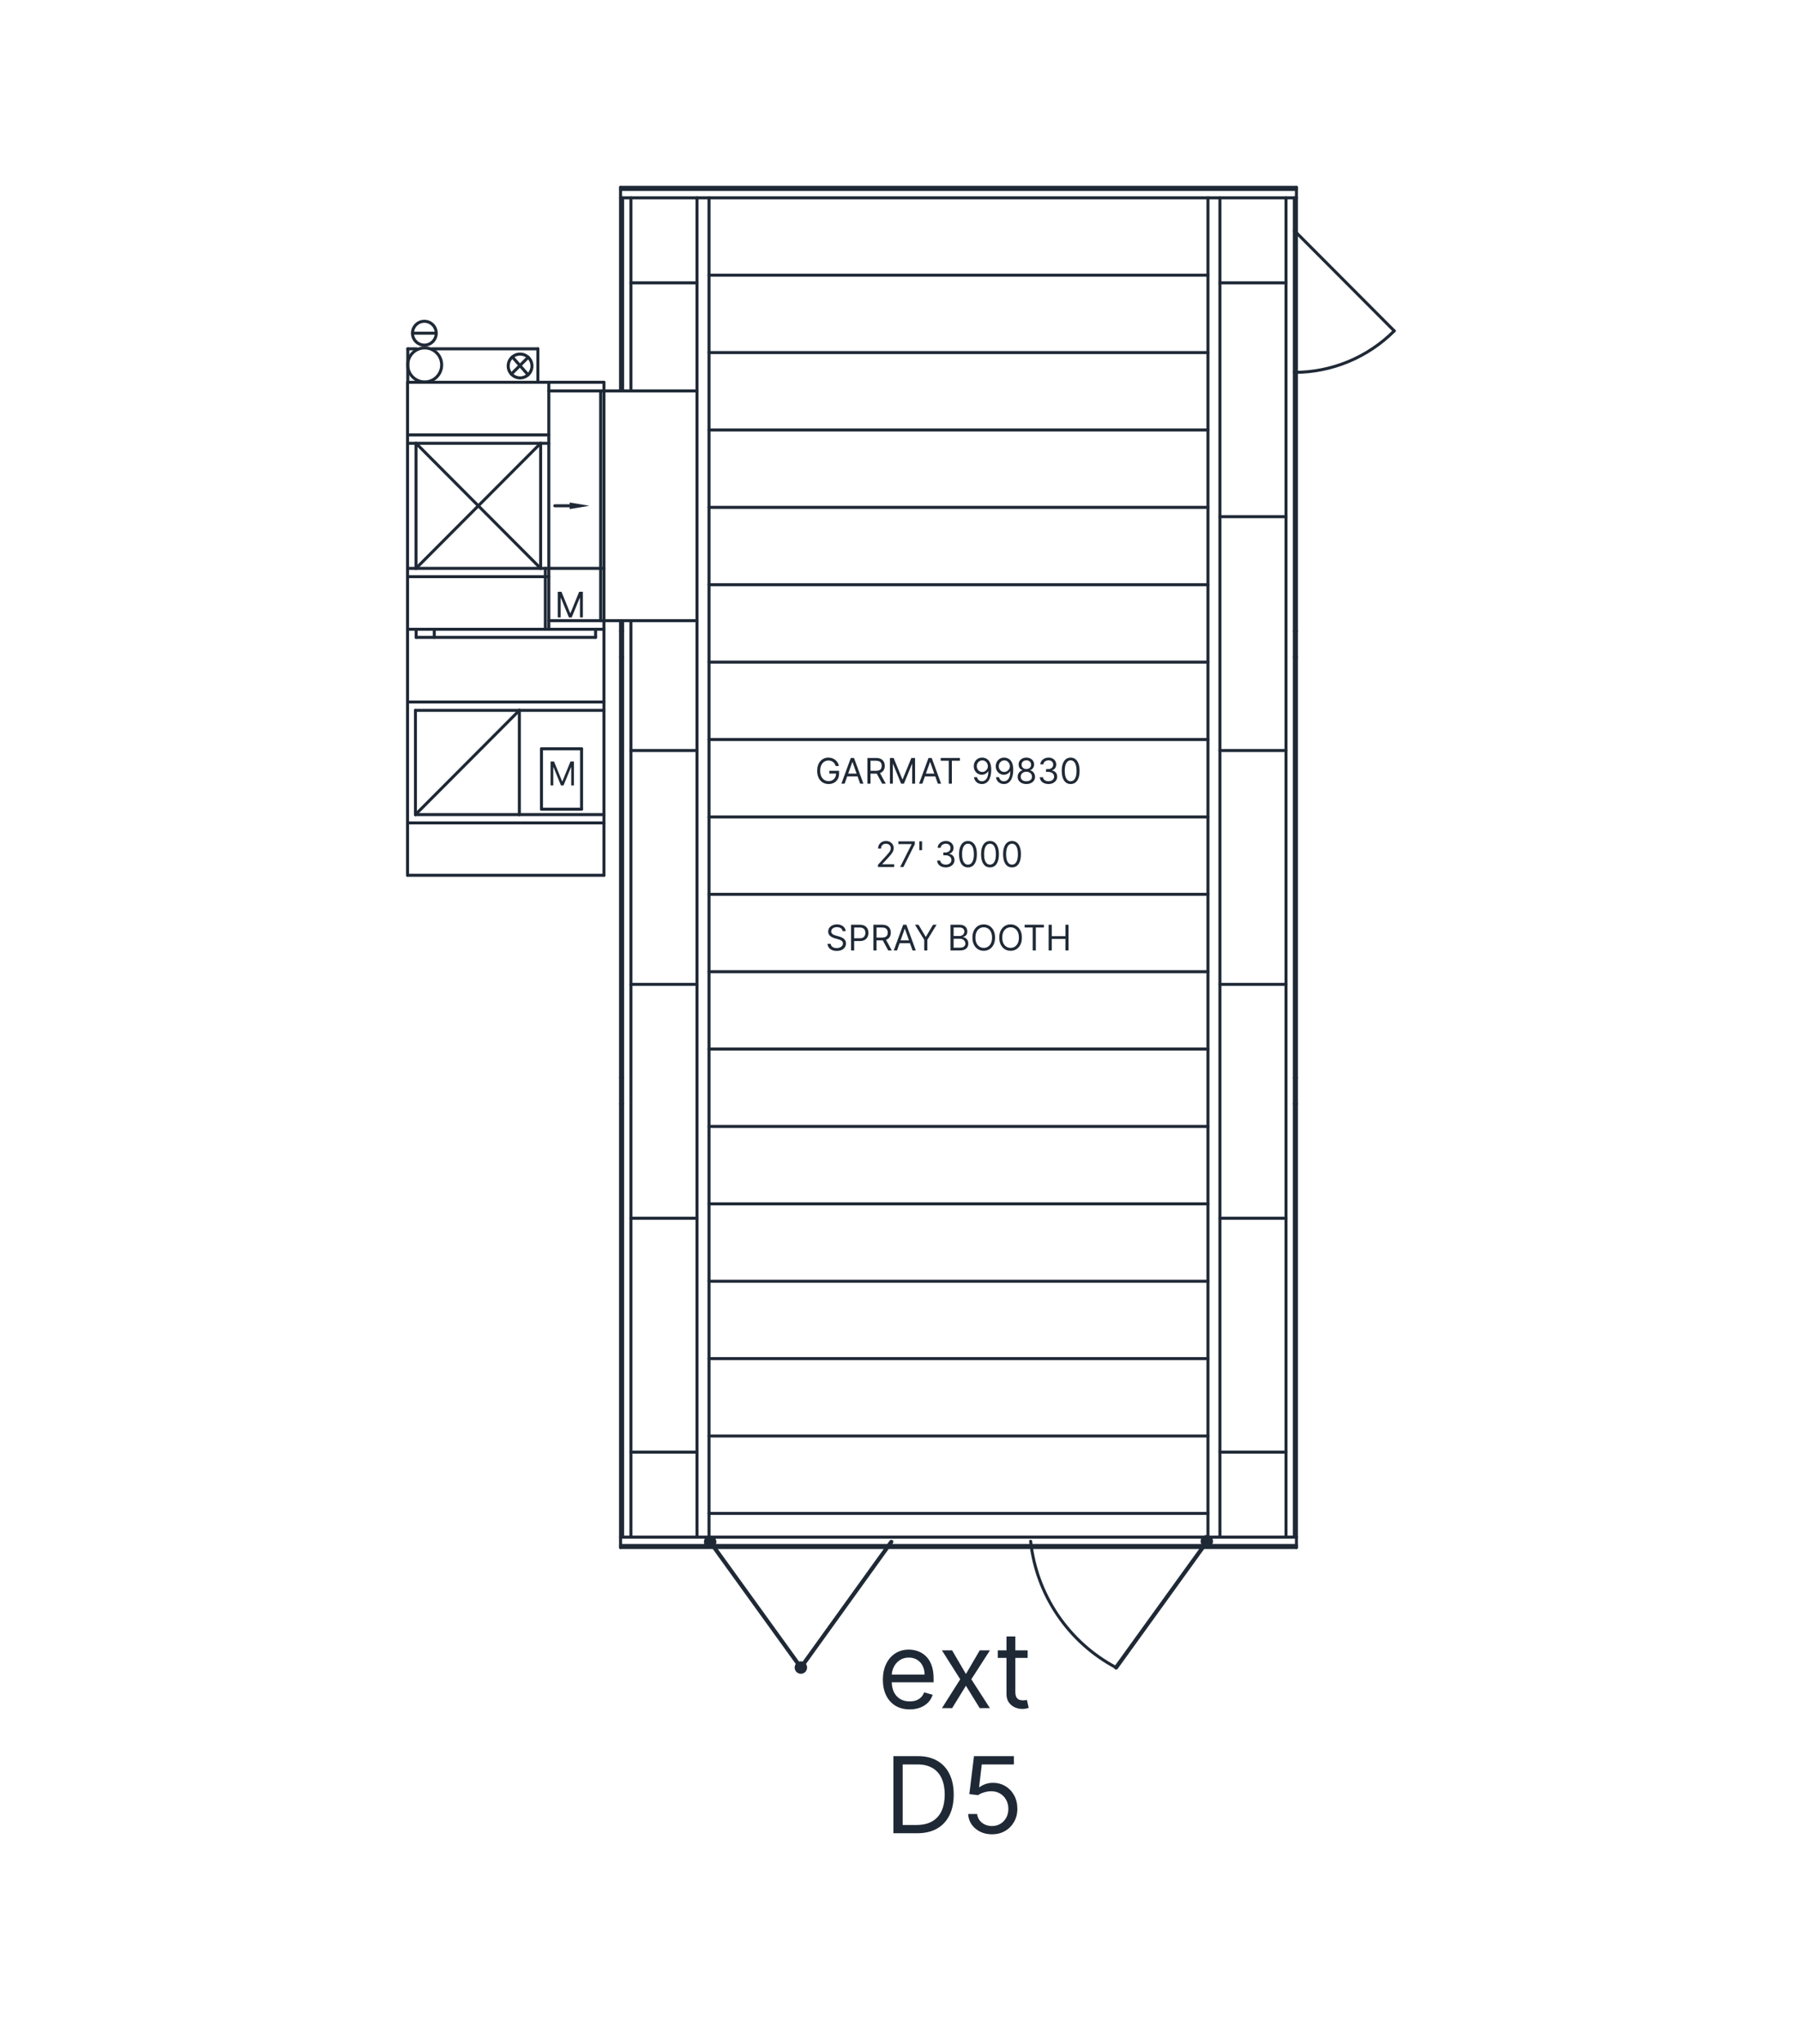 <svg width="199" height="226" viewBox="0 0 199 226" fill="none" xmlns="http://www.w3.org/2000/svg">
<path fill-rule="evenodd" clip-rule="evenodd" d="M133.546 21.703C133.638 21.703 133.712 21.778 133.712 21.87V169.943C133.712 170.035 133.638 170.11 133.546 170.11C133.454 170.11 133.379 170.035 133.379 169.943V21.87C133.379 21.778 133.454 21.703 133.546 21.703Z" fill="#1F2936"/>
<path fill-rule="evenodd" clip-rule="evenodd" d="M134.869 21.703C134.962 21.703 135.036 21.778 135.036 21.87V169.943C135.036 170.035 134.962 170.11 134.869 170.11C134.777 170.11 134.703 170.035 134.703 169.943V21.87C134.703 21.778 134.777 21.703 134.869 21.703Z" fill="#1F2936"/>
<path fill-rule="evenodd" clip-rule="evenodd" d="M77.061 21.703C77.153 21.703 77.227 21.778 77.227 21.87V169.943C77.227 170.035 77.153 170.11 77.061 170.11C76.969 170.11 76.894 170.035 76.894 169.943V21.87C76.894 21.778 76.969 21.703 77.061 21.703Z" fill="#1F2936"/>
<path fill-rule="evenodd" clip-rule="evenodd" d="M78.384 21.703C78.476 21.703 78.551 21.778 78.551 21.87V169.943C78.551 170.035 78.476 170.11 78.384 170.11C78.292 170.11 78.218 170.035 78.218 169.943V21.87C78.218 21.778 78.292 21.703 78.384 21.703Z" fill="#1F2936"/>
<path fill-rule="evenodd" clip-rule="evenodd" d="M142.177 21.703C142.269 21.703 142.343 21.778 142.343 21.87V169.943C142.343 170.035 142.269 170.11 142.177 170.11C142.085 170.11 142.01 170.035 142.01 169.943V21.87C142.01 21.778 142.085 21.703 142.177 21.703Z" fill="#1F2936"/>
<path fill-rule="evenodd" clip-rule="evenodd" d="M78.218 64.65C78.218 64.558 78.292 64.483 78.384 64.483H133.546C133.638 64.483 133.713 64.558 133.713 64.65C133.713 64.742 133.638 64.817 133.546 64.817H78.384C78.292 64.817 78.218 64.742 78.218 64.65Z" fill="#1F2936"/>
<path fill-rule="evenodd" clip-rule="evenodd" d="M78.218 56.095C78.218 56.003 78.292 55.928 78.384 55.928H133.546C133.638 55.928 133.713 56.003 133.713 56.095C133.713 56.187 133.638 56.262 133.546 56.262H78.384C78.292 56.262 78.218 56.187 78.218 56.095Z" fill="#1F2936"/>
<path fill-rule="evenodd" clip-rule="evenodd" d="M78.218 47.54C78.218 47.448 78.292 47.373 78.384 47.373H133.546C133.638 47.373 133.713 47.448 133.713 47.54C133.713 47.632 133.638 47.707 133.546 47.707H78.384C78.292 47.707 78.218 47.632 78.218 47.54Z" fill="#1F2936"/>
<path fill-rule="evenodd" clip-rule="evenodd" d="M78.218 38.98C78.218 38.888 78.292 38.813 78.384 38.813H133.546C133.638 38.813 133.713 38.888 133.713 38.98C133.713 39.073 133.638 39.148 133.546 39.148H78.384C78.292 39.148 78.218 39.073 78.218 38.98Z" fill="#1F2936"/>
<path fill-rule="evenodd" clip-rule="evenodd" d="M78.218 107.43C78.218 107.338 78.292 107.263 78.384 107.263H133.546C133.638 107.263 133.713 107.338 133.713 107.43C133.713 107.522 133.638 107.597 133.546 107.597H78.384C78.292 107.597 78.218 107.522 78.218 107.43Z" fill="#1F2936"/>
<path fill-rule="evenodd" clip-rule="evenodd" d="M78.218 98.875C78.218 98.783 78.292 98.708 78.384 98.708H133.546C133.638 98.708 133.713 98.783 133.713 98.875C133.713 98.967 133.638 99.042 133.546 99.042H78.384C78.292 99.042 78.218 98.967 78.218 98.875Z" fill="#1F2936"/>
<path fill-rule="evenodd" clip-rule="evenodd" d="M78.218 90.32C78.218 90.228 78.292 90.153 78.384 90.153H133.546C133.638 90.153 133.713 90.228 133.713 90.32C133.713 90.412 133.638 90.487 133.546 90.487H78.384C78.292 90.487 78.218 90.412 78.218 90.32Z" fill="#1F2936"/>
<path fill-rule="evenodd" clip-rule="evenodd" d="M78.218 81.76C78.218 81.668 78.292 81.593 78.384 81.593H133.546C133.638 81.593 133.713 81.668 133.713 81.76C133.713 81.853 133.638 81.927 133.546 81.927H78.384C78.292 81.927 78.218 81.853 78.218 81.76Z" fill="#1F2936"/>
<path fill-rule="evenodd" clip-rule="evenodd" d="M78.218 73.205C78.218 73.113 78.292 73.038 78.384 73.038H133.546C133.638 73.038 133.713 73.113 133.713 73.205C133.713 73.297 133.638 73.372 133.546 73.372H78.384C78.292 73.372 78.218 73.297 78.218 73.205Z" fill="#1F2936"/>
<path fill-rule="evenodd" clip-rule="evenodd" d="M78.218 124.54C78.218 124.448 78.292 124.373 78.384 124.373H133.546C133.638 124.373 133.713 124.448 133.713 124.54C133.713 124.632 133.638 124.707 133.546 124.707H78.384C78.292 124.707 78.218 124.632 78.218 124.54Z" fill="#1F2936"/>
<path fill-rule="evenodd" clip-rule="evenodd" d="M78.218 115.985C78.218 115.893 78.292 115.818 78.384 115.818H133.546C133.638 115.818 133.713 115.893 133.713 115.985C133.713 116.077 133.638 116.152 133.546 116.152H78.384C78.292 116.152 78.218 116.077 78.218 115.985Z" fill="#1F2936"/>
<path fill-rule="evenodd" clip-rule="evenodd" d="M78.218 133.1C78.218 133.008 78.292 132.933 78.384 132.933H133.546C133.638 132.933 133.713 133.008 133.713 133.1C133.713 133.192 133.638 133.267 133.546 133.267H78.384C78.292 133.267 78.218 133.192 78.218 133.1Z" fill="#1F2936"/>
<path fill-rule="evenodd" clip-rule="evenodd" d="M78.218 141.655C78.218 141.563 78.292 141.488 78.384 141.488H133.546C133.638 141.488 133.713 141.563 133.713 141.655C133.713 141.747 133.638 141.822 133.546 141.822H78.384C78.292 141.822 78.218 141.747 78.218 141.655Z" fill="#1F2936"/>
<path fill-rule="evenodd" clip-rule="evenodd" d="M78.218 150.21C78.218 150.118 78.292 150.043 78.384 150.043H133.546C133.638 150.043 133.713 150.118 133.713 150.21C133.713 150.302 133.638 150.377 133.546 150.377H78.384C78.292 150.377 78.218 150.302 78.218 150.21Z" fill="#1F2936"/>
<path fill-rule="evenodd" clip-rule="evenodd" d="M78.218 158.765C78.218 158.673 78.292 158.598 78.384 158.598H133.546C133.638 158.598 133.713 158.673 133.713 158.765C133.713 158.857 133.638 158.932 133.546 158.932H78.384C78.292 158.932 78.218 158.857 78.218 158.765Z" fill="#1F2936"/>
<path fill-rule="evenodd" clip-rule="evenodd" d="M78.218 167.32C78.218 167.228 78.292 167.153 78.384 167.153H133.546C133.638 167.153 133.713 167.228 133.713 167.32C133.713 167.412 133.638 167.487 133.546 167.487H78.384C78.292 167.487 78.218 167.412 78.218 167.32Z" fill="#1F2936"/>
<path fill-rule="evenodd" clip-rule="evenodd" d="M69.753 68.457C69.845 68.457 69.92 68.532 69.92 68.624V169.943C69.92 170.035 69.845 170.11 69.753 170.11C69.661 170.11 69.586 170.035 69.586 169.943V68.624C69.586 68.532 69.661 68.457 69.753 68.457Z" fill="#1F2936"/>
<path fill-rule="evenodd" clip-rule="evenodd" d="M69.586 134.691C69.586 134.599 69.661 134.524 69.753 134.524H77.061C77.153 134.524 77.227 134.599 77.227 134.691C77.227 134.784 77.153 134.858 77.061 134.858H69.753C69.661 134.858 69.586 134.784 69.586 134.691Z" fill="#1F2936"/>
<path fill-rule="evenodd" clip-rule="evenodd" d="M69.586 160.545C69.586 160.452 69.661 160.378 69.753 160.378H77.061C77.153 160.378 77.227 160.452 77.227 160.545C77.227 160.637 77.153 160.712 77.061 160.712H69.753C69.661 160.712 69.586 160.637 69.586 160.545Z" fill="#1F2936"/>
<path fill-rule="evenodd" clip-rule="evenodd" d="M69.586 82.98C69.586 82.887 69.661 82.812 69.753 82.812H77.061C77.153 82.812 77.227 82.887 77.227 82.98C77.227 83.072 77.153 83.147 77.061 83.147H69.753C69.661 83.147 69.586 83.072 69.586 82.98Z" fill="#1F2936"/>
<path fill-rule="evenodd" clip-rule="evenodd" d="M134.703 160.545C134.703 160.452 134.777 160.378 134.869 160.378H142.177C142.269 160.378 142.344 160.452 142.344 160.545C142.344 160.637 142.269 160.712 142.177 160.712H134.869C134.777 160.712 134.703 160.637 134.703 160.545Z" fill="#1F2936"/>
<path fill-rule="evenodd" clip-rule="evenodd" d="M134.703 134.691C134.703 134.599 134.777 134.524 134.869 134.524H142.177C142.269 134.524 142.344 134.599 142.344 134.691C142.344 134.784 142.269 134.858 142.177 134.858H134.869C134.777 134.858 134.703 134.784 134.703 134.691Z" fill="#1F2936"/>
<path fill-rule="evenodd" clip-rule="evenodd" d="M134.703 108.833C134.703 108.741 134.777 108.666 134.869 108.666H142.177C142.269 108.666 142.344 108.741 142.344 108.833C142.344 108.925 142.269 109 142.177 109H134.869C134.777 109 134.703 108.925 134.703 108.833Z" fill="#1F2936"/>
<path fill-rule="evenodd" clip-rule="evenodd" d="M134.703 82.98C134.703 82.887 134.777 82.812 134.869 82.812H142.177C142.269 82.812 142.344 82.887 142.344 82.98C142.344 83.072 142.269 83.147 142.177 83.147H134.869C134.777 83.147 134.703 83.072 134.703 82.98Z" fill="#1F2936"/>
<path fill-rule="evenodd" clip-rule="evenodd" d="M134.703 57.126C134.703 57.034 134.777 56.959 134.869 56.959H142.177C142.269 56.959 142.344 57.034 142.344 57.126C142.344 57.219 142.269 57.293 142.177 57.293H134.869C134.777 57.293 134.703 57.219 134.703 57.126Z" fill="#1F2936"/>
<path fill-rule="evenodd" clip-rule="evenodd" d="M78.218 30.425C78.218 30.333 78.292 30.258 78.384 30.258H133.546C133.638 30.258 133.713 30.333 133.713 30.425C133.713 30.518 133.638 30.592 133.546 30.592H78.384C78.292 30.592 78.218 30.518 78.218 30.425Z" fill="#1F2936"/>
<path fill-rule="evenodd" clip-rule="evenodd" d="M68.437 21.87C68.437 21.778 68.511 21.703 68.603 21.703H143.327C143.419 21.703 143.494 21.778 143.494 21.87C143.494 21.962 143.419 22.037 143.327 22.037H68.603C68.511 22.037 68.437 21.962 68.437 21.87Z" fill="#1F2936"/>
<path fill-rule="evenodd" clip-rule="evenodd" d="M69.586 31.268C69.586 31.176 69.661 31.101 69.753 31.101H77.061C77.153 31.101 77.227 31.176 77.227 31.268C77.227 31.36 77.153 31.435 77.061 31.435H69.753C69.661 31.435 69.586 31.36 69.586 31.268Z" fill="#1F2936"/>
<path fill-rule="evenodd" clip-rule="evenodd" d="M134.703 31.268C134.703 31.176 134.777 31.101 134.869 31.101H142.177C142.269 31.101 142.344 31.176 142.344 31.268C142.344 31.36 142.269 31.435 142.177 31.435H134.869C134.777 31.435 134.703 31.36 134.703 31.268Z" fill="#1F2936"/>
<path fill-rule="evenodd" clip-rule="evenodd" d="M69.753 21.703C69.845 21.703 69.92 21.778 69.92 21.87V43.218C69.92 43.31 69.845 43.385 69.753 43.385C69.661 43.385 69.586 43.31 69.586 43.218V21.87C69.586 21.778 69.661 21.703 69.753 21.703Z" fill="#1F2936"/>
<path fill-rule="evenodd" clip-rule="evenodd" d="M142.979 25.382C143.044 25.317 143.15 25.317 143.215 25.382L154.258 36.465C154.323 36.531 154.323 36.637 154.258 36.702C154.193 36.767 154.088 36.767 154.023 36.702L142.979 25.618C142.914 25.553 142.914 25.447 142.979 25.382Z" fill="#1F2936"/>
<path fill-rule="evenodd" clip-rule="evenodd" d="M143.097 21.703C143.189 21.703 143.263 21.778 143.263 21.87V169.943C143.263 170.035 143.189 170.11 143.097 170.11C143.005 170.11 142.93 170.035 142.93 169.943V21.87C142.93 21.778 143.005 21.703 143.097 21.703Z" fill="#1F2936"/>
<path fill-rule="evenodd" clip-rule="evenodd" d="M68.437 170.865C68.437 170.773 68.511 170.698 68.603 170.698H143.327C143.419 170.698 143.494 170.773 143.494 170.865C143.494 170.958 143.419 171.033 143.327 171.033H68.603C68.511 171.033 68.437 170.958 68.437 170.865Z" fill="#1F2936"/>
<path fill-rule="evenodd" clip-rule="evenodd" d="M68.833 68.457C68.925 68.457 69 68.532 69 68.624V169.943C69 170.035 68.925 170.11 68.833 170.11C68.741 170.11 68.666 170.035 68.666 169.943V68.624C68.666 68.532 68.741 68.457 68.833 68.457Z" fill="#1F2936"/>
<path fill-rule="evenodd" clip-rule="evenodd" d="M69.586 108.833C69.586 108.741 69.661 108.666 69.753 108.666H77.061C77.153 108.666 77.227 108.741 77.227 108.833C77.227 108.925 77.153 109 77.061 109H69.753C69.661 109 69.586 108.925 69.586 108.833Z" fill="#1F2936"/>
<path fill-rule="evenodd" clip-rule="evenodd" d="M154.263 36.461C154.328 36.526 154.328 36.632 154.263 36.697C151.298 39.666 147.285 41.337 143.097 41.337C143.005 41.337 142.93 41.262 142.93 41.17C142.93 41.077 143.005 41.002 143.097 41.002C147.197 41.002 151.125 39.367 154.027 36.461C154.092 36.395 154.198 36.396 154.263 36.461Z" fill="#1F2936"/>
<path fill-rule="evenodd" clip-rule="evenodd" d="M68.437 20.947C68.437 20.855 68.511 20.78 68.603 20.78H143.327C143.419 20.78 143.494 20.855 143.494 20.947C143.494 21.04 143.419 21.114 143.327 21.114H68.603C68.511 21.114 68.437 21.04 68.437 20.947Z" fill="#1F2936"/>
<path fill-rule="evenodd" clip-rule="evenodd" d="M98.674 170.282C98.775 170.355 98.798 170.496 98.725 170.598L88.723 184.497C88.681 184.555 88.613 184.59 88.541 184.59C88.469 184.59 88.401 184.556 88.358 184.497L78.329 170.598C78.255 170.497 78.278 170.355 78.379 170.282C78.48 170.209 78.621 170.232 78.693 170.333L88.54 183.979L98.36 170.333C98.433 170.232 98.573 170.209 98.674 170.282Z" fill="#1F2936"/>
<path fill-rule="evenodd" clip-rule="evenodd" d="M133.551 170.282C133.652 170.355 133.675 170.497 133.602 170.598L123.572 184.497C123.499 184.598 123.358 184.621 123.257 184.547C123.156 184.474 123.134 184.333 123.207 184.232L133.237 170.333C133.31 170.232 133.45 170.209 133.551 170.282Z" fill="#1F2936"/>
<path fill-rule="evenodd" clip-rule="evenodd" d="M113.924 170.233C114.015 170.223 114.097 170.289 114.107 170.381C114.744 176.263 118.25 181.45 123.467 184.216C123.549 184.259 123.58 184.361 123.537 184.442C123.494 184.524 123.393 184.555 123.311 184.512C117.997 181.694 114.425 176.41 113.776 170.417C113.766 170.325 113.832 170.243 113.924 170.233Z" fill="#1F2936"/>
<path fill-rule="evenodd" clip-rule="evenodd" d="M60.51 68.624C60.51 68.532 60.584 68.457 60.676 68.457H77.061C77.153 68.457 77.227 68.532 77.227 68.624C77.227 68.716 77.153 68.791 77.061 68.791H60.676C60.584 68.791 60.51 68.716 60.51 68.624Z" fill="#1F2936"/>
<path fill-rule="evenodd" clip-rule="evenodd" d="M60.51 43.218C60.51 43.126 60.584 43.051 60.676 43.051H77.061C77.153 43.051 77.227 43.126 77.227 43.218C77.227 43.31 77.153 43.385 77.061 43.385H60.676C60.584 43.385 60.51 43.31 60.51 43.218Z" fill="#1F2936"/>
<path fill-rule="evenodd" clip-rule="evenodd" d="M143.327 20.549C143.419 20.549 143.493 20.624 143.493 20.717V171.096C143.493 171.188 143.419 171.263 143.327 171.263C143.235 171.263 143.16 171.188 143.16 171.096V20.717C143.16 20.624 143.235 20.549 143.327 20.549Z" fill="#1F2936"/>
<path fill-rule="evenodd" clip-rule="evenodd" d="M68.437 171.096C68.437 171.004 68.511 170.929 68.603 170.929H143.327C143.419 170.929 143.494 171.004 143.494 171.096C143.494 171.188 143.419 171.263 143.327 171.263H68.603C68.511 171.263 68.437 171.188 68.437 171.096Z" fill="#1F2936"/>
<path fill-rule="evenodd" clip-rule="evenodd" d="M68.437 169.943C68.437 169.85 68.511 169.775 68.603 169.775H143.327C143.419 169.775 143.494 169.85 143.494 169.943C143.494 170.035 143.419 170.11 143.327 170.11H68.603C68.511 170.11 68.437 170.035 68.437 169.943Z" fill="#1F2936"/>
<path fill-rule="evenodd" clip-rule="evenodd" d="M78.513 170.465C78.513 170.465 78.513 170.465 78.513 170.464L78.513 170.464L78.513 170.464L78.513 170.463L78.512 170.463C78.512 170.463 78.511 170.463 78.511 170.463C78.511 170.463 78.51 170.463 78.51 170.463L78.51 170.463L78.509 170.464L78.509 170.464L78.509 170.464C78.509 170.465 78.509 170.465 78.509 170.465C78.509 170.465 78.509 170.466 78.509 170.466L78.509 170.467L78.509 170.467L78.51 170.467L78.51 170.467C78.51 170.467 78.511 170.468 78.511 170.468C78.511 170.468 78.512 170.467 78.512 170.467L78.513 170.467L78.513 170.467L78.513 170.467L78.513 170.466C78.513 170.466 78.513 170.465 78.513 170.465ZM77.823 170.465C77.823 170.084 78.131 169.775 78.511 169.775C78.891 169.775 79.199 170.084 79.199 170.465C79.199 170.846 78.891 171.155 78.511 171.155C78.131 171.155 77.823 170.846 77.823 170.465Z" fill="#1F2936"/>
<path fill-rule="evenodd" clip-rule="evenodd" d="M88.543 184.364C88.543 184.364 88.543 184.364 88.543 184.363L88.543 184.363L88.543 184.363L88.542 184.362L88.542 184.362C88.541 184.362 88.541 184.362 88.541 184.362C88.541 184.362 88.54 184.362 88.54 184.362L88.539 184.362L88.539 184.363L88.539 184.363L88.539 184.363C88.539 184.364 88.538 184.364 88.538 184.364C88.538 184.364 88.539 184.365 88.539 184.365L88.539 184.366L88.539 184.366L88.539 184.366L88.54 184.366C88.54 184.366 88.541 184.367 88.541 184.367C88.541 184.367 88.541 184.366 88.542 184.366L88.542 184.366L88.543 184.366L88.543 184.366L88.543 184.365C88.543 184.365 88.543 184.364 88.543 184.364ZM87.853 184.364C87.853 183.983 88.161 183.674 88.541 183.674C88.921 183.674 89.228 183.983 89.228 184.364C89.228 184.745 88.921 185.054 88.541 185.054C88.161 185.054 87.853 184.745 87.853 184.364Z" fill="#1F2936"/>
<path fill-rule="evenodd" clip-rule="evenodd" d="M133.421 170.399C133.421 170.399 133.421 170.399 133.421 170.398L133.421 170.398L133.421 170.398L133.421 170.398L133.42 170.397C133.42 170.397 133.419 170.397 133.419 170.397C133.419 170.397 133.418 170.397 133.418 170.397L133.417 170.398L133.417 170.398L133.417 170.398L133.417 170.398C133.417 170.399 133.417 170.399 133.417 170.399C133.417 170.4 133.417 170.4 133.417 170.4L133.417 170.401L133.417 170.401L133.417 170.401L133.418 170.401C133.418 170.402 133.419 170.402 133.419 170.402C133.419 170.402 133.42 170.402 133.42 170.401L133.421 170.401L133.421 170.401L133.421 170.401L133.421 170.4C133.421 170.4 133.421 170.4 133.421 170.399ZM132.731 170.399C132.731 170.018 133.039 169.71 133.419 169.71C133.799 169.71 134.107 170.018 134.107 170.399C134.107 170.78 133.799 171.089 133.419 171.089C133.039 171.089 132.731 170.78 132.731 170.399Z" fill="#1F2936"/>
<path fill-rule="evenodd" clip-rule="evenodd" d="M142.93 122.035C142.93 121.943 143.005 121.868 143.097 121.868H143.327C143.419 121.868 143.493 121.943 143.493 122.035C143.493 122.128 143.419 122.202 143.327 122.202H143.097C143.005 122.202 142.93 122.128 142.93 122.035Z" fill="#1F2936"/>
<path fill-rule="evenodd" clip-rule="evenodd" d="M142.93 72.659C142.93 72.567 143.005 72.492 143.097 72.492H143.327C143.419 72.492 143.493 72.567 143.493 72.659C143.493 72.751 143.419 72.826 143.327 72.826H143.097C143.005 72.826 142.93 72.751 142.93 72.659Z" fill="#1F2936"/>
<path fill-rule="evenodd" clip-rule="evenodd" d="M142.93 69.777C142.93 69.685 143.005 69.61 143.097 69.61H143.327C143.419 69.61 143.493 69.685 143.493 69.777C143.493 69.87 143.419 69.945 143.327 69.945H143.097C143.005 69.945 142.93 69.87 142.93 69.777Z" fill="#1F2936"/>
<path fill-rule="evenodd" clip-rule="evenodd" d="M142.93 119.154C142.93 119.061 143.005 118.987 143.097 118.987H143.327C143.419 118.987 143.493 119.061 143.493 119.154C143.493 119.246 143.419 119.321 143.327 119.321H143.097C143.005 119.321 142.93 119.246 142.93 119.154Z" fill="#1F2936"/>
<path fill-rule="evenodd" clip-rule="evenodd" d="M68.833 21.703C68.925 21.703 69 21.778 69 21.87V43.218C69 43.31 68.925 43.385 68.833 43.385C68.741 43.385 68.666 43.31 68.666 43.218V21.87C68.666 21.778 68.741 21.703 68.833 21.703Z" fill="#1F2936"/>
<path fill-rule="evenodd" clip-rule="evenodd" d="M68.603 68.457C68.695 68.457 68.77 68.532 68.77 68.624V171.096C68.77 171.188 68.695 171.263 68.603 171.263C68.511 171.263 68.437 171.188 68.437 171.096V68.624C68.437 68.532 68.511 68.457 68.603 68.457Z" fill="#1F2936"/>
<path fill-rule="evenodd" clip-rule="evenodd" d="M68.437 20.717C68.437 20.624 68.511 20.549 68.603 20.549H143.327C143.419 20.549 143.494 20.624 143.494 20.717C143.494 20.809 143.419 20.884 143.327 20.884H68.603C68.511 20.884 68.437 20.809 68.437 20.717Z" fill="#1F2936"/>
<path fill-rule="evenodd" clip-rule="evenodd" d="M66.407 43.051C66.499 43.051 66.573 43.126 66.573 43.218V68.624C66.573 68.716 66.499 68.791 66.407 68.791C66.315 68.791 66.24 68.716 66.24 68.624V43.218C66.24 43.126 66.315 43.051 66.407 43.051Z" fill="#1F2936"/>
<path fill-rule="evenodd" clip-rule="evenodd" d="M68.437 122.035C68.437 121.943 68.511 121.868 68.603 121.868H68.833C68.925 121.868 69 121.943 69 122.035C69 122.128 68.925 122.202 68.833 122.202H68.603C68.511 122.202 68.437 122.128 68.437 122.035Z" fill="#1F2936"/>
<path fill-rule="evenodd" clip-rule="evenodd" d="M68.437 119.154C68.437 119.061 68.511 118.987 68.603 118.987H68.833C68.925 118.987 69 119.061 69 119.154C69 119.246 68.925 119.321 68.833 119.321H68.603C68.511 119.321 68.437 119.246 68.437 119.154Z" fill="#1F2936"/>
<path fill-rule="evenodd" clip-rule="evenodd" d="M68.437 72.659C68.437 72.567 68.511 72.492 68.603 72.492H68.833C68.925 72.492 69 72.567 69 72.659C69 72.751 68.925 72.826 68.833 72.826H68.603C68.511 72.826 68.437 72.751 68.437 72.659Z" fill="#1F2936"/>
<path fill-rule="evenodd" clip-rule="evenodd" d="M68.437 69.777C68.437 69.685 68.511 69.61 68.603 69.61H68.833C68.925 69.61 69 69.685 69 69.777C69 69.87 68.925 69.945 68.833 69.945H68.603C68.511 69.945 68.437 69.87 68.437 69.777Z" fill="#1F2936"/>
<path fill-rule="evenodd" clip-rule="evenodd" d="M68.603 20.549C68.695 20.549 68.77 20.624 68.77 20.717V43.218C68.77 43.31 68.695 43.385 68.603 43.385C68.511 43.385 68.437 43.31 68.437 43.218V20.717C68.437 20.624 68.511 20.549 68.603 20.549Z" fill="#1F2936"/>
<path d="M61.662 65.424H62.072L63.035 67.783H63.068L64.031 65.424H64.44V68.266H64.119V66.107H64.091L63.206 68.266H62.896L62.011 66.107H61.983V68.266H61.662V65.424Z" fill="#1F2936"/>
<path fill-rule="evenodd" clip-rule="evenodd" d="M47.579 38.566C47.579 38.474 47.654 38.399 47.746 38.399H59.465C59.557 38.399 59.632 38.474 59.632 38.566C59.632 38.658 59.557 38.733 59.465 38.733H47.746C47.654 38.733 47.579 38.658 47.579 38.566Z" fill="#1F2936"/>
<path fill-rule="evenodd" clip-rule="evenodd" d="M45.873 48.891C45.938 48.825 46.043 48.825 46.108 48.891L59.888 62.719C59.953 62.784 59.953 62.89 59.888 62.956C59.823 63.021 59.718 63.021 59.653 62.956L45.873 49.127C45.808 49.062 45.808 48.956 45.873 48.891Z" fill="#1F2936"/>
<path fill-rule="evenodd" clip-rule="evenodd" d="M59.888 48.891C59.953 48.956 59.953 49.062 59.888 49.127L46.108 62.956C46.043 63.021 45.938 63.021 45.873 62.956C45.808 62.89 45.808 62.784 45.873 62.719L59.653 48.891C59.718 48.825 59.823 48.825 59.888 48.891Z" fill="#1F2936"/>
<path fill-rule="evenodd" clip-rule="evenodd" d="M46.953 38.63C46.008 38.63 45.242 39.398 45.242 40.346C45.242 41.294 46.008 42.062 46.953 42.062C47.898 42.062 48.663 41.294 48.663 40.346C48.663 39.398 47.898 38.63 46.953 38.63ZM44.909 40.346C44.909 39.213 45.824 38.295 46.953 38.295C48.081 38.295 48.997 39.213 48.997 40.346C48.997 41.478 48.081 42.396 46.953 42.396C45.824 42.396 44.909 41.478 44.909 40.346Z" fill="#1F2936"/>
<path fill-rule="evenodd" clip-rule="evenodd" d="M45.434 36.838C45.434 36.746 45.509 36.671 45.601 36.671H48.224C48.317 36.671 48.391 36.746 48.391 36.838C48.391 36.93 48.317 37.005 48.224 37.005H45.601C45.509 37.005 45.434 36.93 45.434 36.838Z" fill="#1F2936"/>
<path fill-rule="evenodd" clip-rule="evenodd" d="M46.915 35.687C46.281 35.687 45.768 36.202 45.768 36.838C45.768 37.474 46.281 37.989 46.915 37.989C47.549 37.989 48.063 37.474 48.063 36.838C48.063 36.202 47.549 35.687 46.915 35.687ZM45.434 36.838C45.434 36.018 46.097 35.352 46.915 35.352C47.733 35.352 48.396 36.017 48.396 36.838C48.396 37.658 47.733 38.323 46.915 38.323C46.097 38.323 45.434 37.658 45.434 36.838Z" fill="#1F2936"/>
<path fill-rule="evenodd" clip-rule="evenodd" d="M61.166 55.921C61.166 55.829 61.241 55.754 61.333 55.754H62.985C63.077 55.754 63.152 55.829 63.152 55.921C63.152 56.013 63.077 56.088 62.985 56.088H61.333C61.241 56.088 61.166 56.013 61.166 55.921Z" fill="#1F2936"/>
<path fill-rule="evenodd" clip-rule="evenodd" d="M57.499 39.312C56.865 39.312 56.351 39.828 56.351 40.463C56.351 41.099 56.865 41.614 57.499 41.614C58.132 41.614 58.646 41.099 58.646 40.463C58.646 39.828 58.132 39.312 57.499 39.312ZM56.018 40.463C56.018 39.643 56.681 38.978 57.499 38.978C58.316 38.978 58.979 39.643 58.979 40.463C58.979 41.284 58.316 41.949 57.499 41.949C56.681 41.949 56.018 41.284 56.018 40.463Z" fill="#1F2936"/>
<path fill-rule="evenodd" clip-rule="evenodd" d="M56.534 39.34C56.603 39.279 56.708 39.285 56.769 39.355L58.506 41.327C58.567 41.397 58.56 41.502 58.491 41.563C58.422 41.624 58.317 41.618 58.256 41.549L56.52 39.576C56.459 39.507 56.465 39.401 56.534 39.34Z" fill="#1F2936"/>
<path d="M62.985 55.558V56.283L65.158 55.921L62.985 55.558Z" fill="#1F2936"/>
<path fill-rule="evenodd" clip-rule="evenodd" d="M44.89 77.612C44.89 77.52 44.965 77.445 45.056 77.445H66.768C66.86 77.445 66.935 77.52 66.935 77.612C66.935 77.704 66.86 77.779 66.768 77.779H45.056C44.965 77.779 44.89 77.704 44.89 77.612Z" fill="#1F2936"/>
<path fill-rule="evenodd" clip-rule="evenodd" d="M44.89 69.575C44.89 69.483 44.965 69.408 45.056 69.408H66.768C66.86 69.408 66.935 69.483 66.935 69.575C66.935 69.667 66.86 69.742 66.768 69.742H45.056C44.965 69.742 44.89 69.667 44.89 69.575Z" fill="#1F2936"/>
<path fill-rule="evenodd" clip-rule="evenodd" d="M44.89 48.086C44.89 47.994 44.965 47.919 45.056 47.919H60.676C60.768 47.919 60.843 47.994 60.843 48.086C60.843 48.179 60.768 48.253 60.676 48.253H45.056C44.965 48.253 44.89 48.179 44.89 48.086Z" fill="#1F2936"/>
<path fill-rule="evenodd" clip-rule="evenodd" d="M44.89 42.267C44.89 42.174 44.965 42.099 45.056 42.099H66.768C66.86 42.099 66.935 42.174 66.935 42.267C66.935 42.359 66.86 42.434 66.768 42.434H45.056C44.965 42.434 44.89 42.359 44.89 42.267Z" fill="#1F2936"/>
<path fill-rule="evenodd" clip-rule="evenodd" d="M48.013 69.408C48.105 69.408 48.18 69.483 48.18 69.575V70.47C48.18 70.562 48.105 70.637 48.013 70.637C47.921 70.637 47.847 70.562 47.847 70.47V69.575C47.847 69.483 47.921 69.408 48.013 69.408Z" fill="#1F2936"/>
<path fill-rule="evenodd" clip-rule="evenodd" d="M46.005 69.408C46.096 69.408 46.171 69.483 46.171 69.575V70.47C46.171 70.562 46.096 70.637 46.005 70.637C45.913 70.637 45.838 70.562 45.838 70.47V69.575C45.838 69.483 45.913 69.408 46.005 69.408Z" fill="#1F2936"/>
<path fill-rule="evenodd" clip-rule="evenodd" d="M60.676 42.099C60.768 42.099 60.843 42.174 60.843 42.267V69.575C60.843 69.667 60.768 69.742 60.676 69.742C60.584 69.742 60.51 69.667 60.51 69.575V42.267C60.51 42.174 60.584 42.099 60.676 42.099Z" fill="#1F2936"/>
<path fill-rule="evenodd" clip-rule="evenodd" d="M65.848 69.408C65.94 69.408 66.015 69.483 66.015 69.575V70.47C66.015 70.562 65.94 70.637 65.848 70.637C65.756 70.637 65.682 70.562 65.682 70.47V69.575C65.682 69.483 65.756 69.408 65.848 69.408Z" fill="#1F2936"/>
<path fill-rule="evenodd" clip-rule="evenodd" d="M45.93 78.368C46.022 78.368 46.096 78.443 46.096 78.535V90.061C46.096 90.153 46.022 90.228 45.93 90.228C45.837 90.228 45.763 90.153 45.763 90.061V78.535C45.763 78.443 45.837 78.368 45.93 78.368Z" fill="#1F2936"/>
<path fill-rule="evenodd" clip-rule="evenodd" d="M45.763 78.535C45.763 78.443 45.837 78.368 45.93 78.368H57.419C57.511 78.368 57.586 78.443 57.586 78.535C57.586 78.627 57.511 78.702 57.419 78.702H45.93C45.837 78.702 45.763 78.627 45.763 78.535Z" fill="#1F2936"/>
<path fill-rule="evenodd" clip-rule="evenodd" d="M44.89 49.009C44.89 48.917 44.965 48.842 45.056 48.842H60.676C60.768 48.842 60.843 48.917 60.843 49.009C60.843 49.101 60.768 49.176 60.676 49.176H45.056C44.965 49.176 44.89 49.101 44.89 49.009Z" fill="#1F2936"/>
<path fill-rule="evenodd" clip-rule="evenodd" d="M59.77 48.842C59.862 48.842 59.937 48.917 59.937 49.009V62.837C59.937 62.93 59.862 63.005 59.77 63.005C59.678 63.005 59.603 62.93 59.603 62.837V49.009C59.603 48.917 59.678 48.842 59.77 48.842Z" fill="#1F2936"/>
<path fill-rule="evenodd" clip-rule="evenodd" d="M44.918 38.566C44.918 38.474 44.993 38.399 45.085 38.399H46.075C46.167 38.399 46.242 38.474 46.242 38.566C46.242 38.658 46.167 38.733 46.075 38.733H45.085C44.993 38.733 44.918 38.658 44.918 38.566Z" fill="#1F2936"/>
<path fill-rule="evenodd" clip-rule="evenodd" d="M59.465 38.399C59.557 38.399 59.632 38.474 59.632 38.566V42.267C59.632 42.359 59.557 42.434 59.465 42.434C59.373 42.434 59.299 42.359 59.299 42.267V38.566C59.299 38.474 59.373 38.399 59.465 38.399Z" fill="#1F2936"/>
<path fill-rule="evenodd" clip-rule="evenodd" d="M58.513 39.38C58.578 39.446 58.578 39.551 58.513 39.617L56.654 41.476C56.589 41.542 56.483 41.541 56.419 41.476C56.353 41.411 56.354 41.305 56.419 41.24L58.277 39.38C58.343 39.315 58.448 39.315 58.513 39.38Z" fill="#1F2936"/>
<path fill-rule="evenodd" clip-rule="evenodd" d="M66.768 42.099C66.86 42.099 66.935 42.174 66.935 42.267V96.77C66.935 96.863 66.86 96.938 66.768 96.938C66.676 96.938 66.602 96.863 66.602 96.77V42.267C66.602 42.174 66.676 42.099 66.768 42.099Z" fill="#1F2936"/>
<path fill-rule="evenodd" clip-rule="evenodd" d="M45.991 48.842C46.083 48.842 46.157 48.917 46.157 49.009V62.837C46.157 62.93 46.083 63.005 45.991 63.005C45.899 63.005 45.824 62.93 45.824 62.837V49.009C45.824 48.917 45.899 48.842 45.991 48.842Z" fill="#1F2936"/>
<path fill-rule="evenodd" clip-rule="evenodd" d="M45.838 70.47C45.838 70.377 45.913 70.302 46.005 70.302H65.848C65.94 70.302 66.015 70.377 66.015 70.47C66.015 70.562 65.94 70.637 65.848 70.637H46.005C45.913 70.637 45.838 70.562 45.838 70.47Z" fill="#1F2936"/>
<path fill-rule="evenodd" clip-rule="evenodd" d="M45.085 38.399C45.177 38.399 45.251 38.474 45.251 38.566V42.267C45.251 42.359 45.177 42.434 45.085 42.434C44.993 42.434 44.918 42.359 44.918 42.267V38.566C44.918 38.474 44.993 38.399 45.085 38.399Z" fill="#1F2936"/>
<path fill-rule="evenodd" clip-rule="evenodd" d="M45.056 42.099C45.148 42.099 45.223 42.174 45.223 42.267V96.77C45.223 96.863 45.148 96.938 45.056 96.938C44.965 96.938 44.89 96.863 44.89 96.77V42.267C44.89 42.174 44.965 42.099 45.056 42.099Z" fill="#1F2936"/>
<path fill-rule="evenodd" clip-rule="evenodd" d="M44.89 90.979C44.89 90.887 44.965 90.812 45.056 90.812H66.768C66.86 90.812 66.935 90.887 66.935 90.979C66.935 91.071 66.86 91.146 66.768 91.146H45.056C44.965 91.146 44.89 91.071 44.89 90.979Z" fill="#1F2936"/>
<path fill-rule="evenodd" clip-rule="evenodd" d="M57.419 78.368C57.511 78.368 57.586 78.443 57.586 78.535V90.061C57.586 90.153 57.511 90.228 57.419 90.228C57.327 90.228 57.252 90.153 57.252 90.061V78.535C57.252 78.443 57.327 78.368 57.419 78.368Z" fill="#1F2936"/>
<path fill-rule="evenodd" clip-rule="evenodd" d="M44.89 63.755C44.89 63.663 44.965 63.588 45.056 63.588H60.676C60.768 63.588 60.843 63.663 60.843 63.755C60.843 63.848 60.768 63.923 60.676 63.923H45.056C44.965 63.923 44.89 63.848 44.89 63.755Z" fill="#1F2936"/>
<path fill-rule="evenodd" clip-rule="evenodd" d="M60.51 62.837C60.51 62.745 60.584 62.67 60.676 62.67H66.768C66.86 62.67 66.935 62.745 66.935 62.837C66.935 62.93 66.86 63.005 66.768 63.005H60.676C60.584 63.005 60.51 62.93 60.51 62.837Z" fill="#1F2936"/>
<path fill-rule="evenodd" clip-rule="evenodd" d="M60.291 62.67C60.383 62.67 60.458 62.745 60.458 62.837V69.575C60.458 69.667 60.383 69.742 60.291 69.742C60.199 69.742 60.125 69.667 60.125 69.575V62.837C60.125 62.745 60.199 62.67 60.291 62.67Z" fill="#1F2936"/>
<path fill-rule="evenodd" clip-rule="evenodd" d="M57.537 78.417C57.602 78.482 57.602 78.588 57.537 78.653L46.047 90.179C45.982 90.245 45.877 90.245 45.812 90.179C45.747 90.114 45.747 90.008 45.812 89.943L57.301 78.417C57.366 78.352 57.472 78.352 57.537 78.417Z" fill="#1F2936"/>
<path fill-rule="evenodd" clip-rule="evenodd" d="M45.763 90.061C45.763 89.969 45.837 89.894 45.93 89.894H57.419C57.511 89.894 57.586 89.969 57.586 90.061C57.586 90.153 57.511 90.228 57.419 90.228H45.93C45.837 90.228 45.763 90.153 45.763 90.061Z" fill="#1F2936"/>
<path fill-rule="evenodd" clip-rule="evenodd" d="M44.89 62.837C44.89 62.745 44.965 62.67 45.056 62.67H60.676C60.768 62.67 60.843 62.745 60.843 62.837C60.843 62.93 60.768 63.005 60.676 63.005H45.056C44.965 63.005 44.89 62.93 44.89 62.837Z" fill="#1F2936"/>
<path d="M60.868 84.188H61.249L62.145 86.382H62.176L63.071 84.188H63.452V86.831H63.154V84.823H63.128L62.304 86.831H62.016L61.193 84.823H61.167V86.831H60.868V84.188Z" fill="#1F2936"/>
<path fill-rule="evenodd" clip-rule="evenodd" d="M59.697 82.787C59.697 82.694 59.772 82.62 59.864 82.62H64.295C64.387 82.62 64.461 82.694 64.461 82.787C64.461 82.879 64.387 82.954 64.295 82.954H59.864C59.772 82.954 59.697 82.879 59.697 82.787Z" fill="#1F2936"/>
<path fill-rule="evenodd" clip-rule="evenodd" d="M59.864 82.62C59.956 82.62 60.031 82.694 60.031 82.787V89.463C60.031 89.555 59.956 89.63 59.864 89.63C59.772 89.63 59.697 89.555 59.697 89.463V82.787C59.697 82.694 59.772 82.62 59.864 82.62Z" fill="#1F2936"/>
<path fill-rule="evenodd" clip-rule="evenodd" d="M64.295 82.62C64.387 82.62 64.461 82.694 64.461 82.787V89.463C64.461 89.555 64.387 89.63 64.295 89.63C64.203 89.63 64.128 89.555 64.128 89.463V82.787C64.128 82.694 64.203 82.62 64.295 82.62Z" fill="#1F2936"/>
<path fill-rule="evenodd" clip-rule="evenodd" d="M44.89 96.77C44.89 96.678 44.965 96.603 45.056 96.603H66.768C66.86 96.603 66.935 96.678 66.935 96.77C66.935 96.863 66.86 96.938 66.768 96.938H45.056C44.965 96.938 44.89 96.863 44.89 96.77Z" fill="#1F2936"/>
<path fill-rule="evenodd" clip-rule="evenodd" d="M57.252 90.061C57.252 89.969 57.327 89.894 57.419 89.894H66.768C66.86 89.894 66.935 89.969 66.935 90.061C66.935 90.153 66.86 90.228 66.768 90.228H57.419C57.327 90.228 57.252 90.153 57.252 90.061Z" fill="#1F2936"/>
<path fill-rule="evenodd" clip-rule="evenodd" d="M57.252 78.535C57.252 78.443 57.327 78.368 57.419 78.368H66.768C66.86 78.368 66.935 78.443 66.935 78.535C66.935 78.627 66.86 78.702 66.768 78.702H57.419C57.327 78.702 57.252 78.627 57.252 78.535Z" fill="#1F2936"/>
<path fill-rule="evenodd" clip-rule="evenodd" d="M59.697 89.463C59.697 89.371 59.772 89.296 59.864 89.296H64.295C64.387 89.296 64.461 89.371 64.461 89.463C64.461 89.555 64.387 89.63 64.295 89.63H59.864C59.772 89.63 59.697 89.555 59.697 89.463Z" fill="#1F2936"/>
<path d="M100.575 188.989C99.961 188.989 99.432 188.853 98.986 188.581C98.544 188.307 98.202 187.924 97.962 187.433C97.724 186.939 97.605 186.365 97.605 185.71C97.605 185.055 97.724 184.478 97.962 183.979C98.202 183.476 98.537 183.085 98.966 182.805C99.397 182.522 99.9 182.381 100.476 182.381C100.808 182.381 101.135 182.436 101.459 182.547C101.782 182.658 102.077 182.838 102.342 183.088C102.608 183.335 102.82 183.662 102.977 184.07C103.135 184.478 103.214 184.98 103.214 185.577V185.993H98.302V185.144H102.218C102.218 184.783 102.146 184.461 102.002 184.178C101.861 183.895 101.659 183.672 101.397 183.508C101.137 183.345 100.83 183.263 100.476 183.263C100.086 183.263 99.748 183.36 99.463 183.554C99.181 183.746 98.964 183.995 98.812 184.303C98.66 184.611 98.584 184.941 98.584 185.294V185.86C98.584 186.342 98.667 186.752 98.833 187.087C99.002 187.42 99.235 187.674 99.534 187.849C99.833 188.021 100.18 188.107 100.575 188.107C100.832 188.107 101.065 188.071 101.272 187.999C101.482 187.924 101.663 187.813 101.816 187.666C101.968 187.516 102.085 187.33 102.168 187.108L103.114 187.374C103.014 187.696 102.847 187.979 102.612 188.223C102.377 188.465 102.087 188.653 101.741 188.789C101.395 188.923 101.007 188.989 100.575 188.989Z" fill="#1F2936"/>
<path d="M105.262 182.464L106.788 185.077L108.315 182.464H109.443L107.386 185.66L109.443 188.856H108.315L106.788 186.376L105.262 188.856H104.134L106.158 185.66L104.134 182.464H105.262Z" fill="#1F2936"/>
<path d="M113.612 182.464V183.296H110.309V182.464H113.612ZM111.272 180.932H112.251V187.025C112.251 187.302 112.291 187.51 112.371 187.649C112.454 187.785 112.559 187.877 112.686 187.924C112.816 187.968 112.953 187.99 113.097 187.99C113.205 187.99 113.293 187.985 113.363 187.974C113.432 187.96 113.487 187.949 113.529 187.94L113.728 188.823C113.661 188.848 113.569 188.873 113.45 188.898C113.331 188.925 113.18 188.939 112.998 188.939C112.721 188.939 112.45 188.88 112.184 188.76C111.922 188.641 111.703 188.459 111.529 188.215C111.358 187.971 111.272 187.663 111.272 187.291V180.932Z" fill="#1F2936"/>
<path d="M101.39 202.684H98.769V194.161H101.507C102.331 194.161 103.036 194.332 103.622 194.673C104.209 195.012 104.658 195.499 104.97 196.134C105.283 196.767 105.439 197.524 105.439 198.406C105.439 199.294 105.282 200.058 104.966 200.699C104.651 201.337 104.192 201.828 103.589 202.172C102.986 202.514 102.253 202.684 101.39 202.684ZM99.797 201.769H101.324C102.026 201.769 102.609 201.633 103.07 201.361C103.532 201.089 103.877 200.702 104.103 200.2C104.33 199.698 104.444 199.1 104.444 198.406C104.444 197.718 104.332 197.126 104.108 196.629C103.884 196.13 103.549 195.747 103.104 195.481C102.658 195.212 102.104 195.077 101.44 195.077H99.797V201.769Z" fill="#1F2936"/>
<path d="M109.671 202.801C109.184 202.801 108.745 202.704 108.356 202.51C107.966 202.315 107.653 202.049 107.418 201.711C107.183 201.372 107.054 200.986 107.032 200.554H108.028C108.067 200.939 108.241 201.258 108.551 201.511C108.863 201.76 109.236 201.885 109.671 201.885C110.019 201.885 110.329 201.803 110.6 201.64C110.874 201.476 111.088 201.251 111.243 200.966C111.4 200.677 111.479 200.351 111.479 199.988C111.479 199.616 111.398 199.284 111.235 198.993C111.074 198.699 110.853 198.467 110.571 198.298C110.289 198.129 109.966 198.043 109.604 198.04C109.344 198.037 109.077 198.077 108.804 198.161C108.53 198.241 108.304 198.345 108.127 198.473L107.165 198.356L107.679 194.161H112.093V195.077H108.542L108.244 197.591H108.293C108.468 197.452 108.686 197.337 108.949 197.245C109.211 197.154 109.485 197.108 109.77 197.108C110.29 197.108 110.753 197.233 111.16 197.482C111.569 197.729 111.89 198.068 112.122 198.498C112.357 198.928 112.475 199.419 112.475 199.971C112.475 200.515 112.353 201 112.11 201.428C111.869 201.852 111.537 202.188 111.114 202.435C110.691 202.679 110.21 202.801 109.671 202.801Z" fill="#1F2936"/>
<path d="M92.393 84.689C92.362 84.595 92.322 84.512 92.272 84.438C92.224 84.363 92.165 84.299 92.097 84.246C92.029 84.193 91.953 84.153 91.867 84.125C91.781 84.098 91.687 84.084 91.585 84.084C91.417 84.084 91.264 84.127 91.127 84.214C90.99 84.301 90.88 84.429 90.799 84.599C90.718 84.768 90.677 84.975 90.677 85.222C90.677 85.468 90.719 85.675 90.801 85.845C90.883 86.014 90.994 86.142 91.134 86.229C91.274 86.316 91.432 86.36 91.607 86.36C91.769 86.36 91.912 86.325 92.036 86.255C92.16 86.185 92.257 86.086 92.326 85.959C92.397 85.83 92.432 85.679 92.432 85.505L92.537 85.527H91.684V85.222H92.764V85.527C92.764 85.761 92.714 85.965 92.614 86.138C92.516 86.311 92.379 86.445 92.205 86.54C92.031 86.634 91.832 86.682 91.607 86.682C91.356 86.682 91.136 86.622 90.946 86.504C90.757 86.385 90.609 86.217 90.503 85.999C90.398 85.78 90.346 85.521 90.346 85.222C90.346 84.997 90.375 84.795 90.435 84.615C90.496 84.435 90.582 84.281 90.693 84.154C90.803 84.028 90.934 83.931 91.086 83.863C91.237 83.796 91.403 83.762 91.585 83.762C91.734 83.762 91.874 83.784 92.003 83.83C92.133 83.874 92.249 83.938 92.35 84.02C92.452 84.101 92.538 84.199 92.606 84.313C92.674 84.425 92.721 84.551 92.747 84.689H92.393Z" fill="#1F2936"/>
<path d="M93.38 86.643H93.02L94.061 83.801H94.415L95.455 86.643H95.095L94.249 84.25H94.227L93.38 86.643ZM93.513 85.532H94.962V85.838H93.513V85.532Z" fill="#1F2936"/>
<path d="M95.896 86.643V83.801H96.853C97.075 83.801 97.257 83.838 97.398 83.914C97.54 83.989 97.646 84.093 97.714 84.224C97.782 84.355 97.816 84.505 97.816 84.672C97.816 84.84 97.782 84.988 97.714 85.118C97.646 85.247 97.541 85.349 97.4 85.423C97.259 85.496 97.079 85.532 96.859 85.532H96.084V85.222H96.848C96.999 85.222 97.121 85.199 97.213 85.155C97.306 85.111 97.374 85.048 97.415 84.966C97.457 84.884 97.479 84.786 97.479 84.672C97.479 84.558 97.457 84.459 97.415 84.374C97.373 84.289 97.305 84.223 97.212 84.177C97.119 84.129 96.996 84.106 96.842 84.106H96.239V86.643H95.896ZM97.23 85.366L97.927 86.643H97.528L96.842 85.366H97.23Z" fill="#1F2936"/>
<path d="M98.388 83.801H98.797L99.76 86.16H99.793L100.756 83.801H101.166V86.643H100.845V84.483H100.817L99.932 86.643H99.622L98.737 84.483H98.709V86.643H98.388V83.801Z" fill="#1F2936"/>
<path d="M101.97 86.643H101.61L102.65 83.801H103.005L104.045 86.643H103.685L102.839 84.25H102.816L101.97 86.643ZM102.103 85.532H103.552V85.838H102.103V85.532Z" fill="#1F2936"/>
<path d="M104 84.106V83.801H106.125V84.106H105.234V86.643H104.891V84.106H104Z" fill="#1F2936"/>
<path d="M108.602 83.762C108.718 83.763 108.835 83.785 108.951 83.828C109.067 83.872 109.173 83.944 109.269 84.045C109.365 84.145 109.442 84.281 109.5 84.454C109.558 84.627 109.587 84.844 109.587 85.105C109.587 85.358 109.563 85.582 109.515 85.778C109.468 85.973 109.4 86.138 109.311 86.272C109.222 86.406 109.114 86.508 108.987 86.578C108.86 86.647 108.718 86.682 108.558 86.682C108.399 86.682 108.258 86.65 108.133 86.587C108.01 86.523 107.908 86.435 107.829 86.322C107.751 86.208 107.7 86.076 107.678 85.927H108.016C108.046 86.057 108.107 86.165 108.197 86.25C108.288 86.334 108.409 86.376 108.558 86.376C108.777 86.376 108.949 86.281 109.075 86.089C109.203 85.897 109.266 85.627 109.266 85.277H109.244C109.192 85.355 109.131 85.422 109.06 85.478C108.989 85.535 108.91 85.578 108.824 85.609C108.737 85.639 108.645 85.655 108.547 85.655C108.385 85.655 108.236 85.614 108.1 85.534C107.965 85.453 107.858 85.341 107.776 85.199C107.696 85.057 107.656 84.894 107.656 84.711C107.656 84.537 107.695 84.378 107.772 84.234C107.851 84.088 107.96 83.973 108.101 83.887C108.243 83.801 108.41 83.759 108.602 83.762ZM108.602 84.067C108.486 84.067 108.381 84.096 108.288 84.154C108.196 84.212 108.123 84.29 108.068 84.388C108.015 84.485 107.988 84.593 107.988 84.711C107.988 84.829 108.014 84.937 108.066 85.034C108.118 85.13 108.19 85.207 108.28 85.265C108.371 85.321 108.475 85.349 108.591 85.349C108.679 85.349 108.76 85.332 108.836 85.298C108.912 85.263 108.978 85.215 109.034 85.155C109.091 85.094 109.136 85.025 109.168 84.948C109.2 84.871 109.216 84.79 109.216 84.705C109.216 84.594 109.19 84.49 109.136 84.393C109.084 84.296 109.011 84.217 108.918 84.157C108.825 84.097 108.72 84.067 108.602 84.067Z" fill="#1F2936"/>
<path d="M111.033 83.762C111.149 83.763 111.266 83.785 111.382 83.828C111.498 83.872 111.604 83.944 111.7 84.045C111.796 84.145 111.873 84.281 111.931 84.454C111.989 84.627 112.018 84.844 112.018 85.105C112.018 85.358 111.994 85.582 111.946 85.778C111.899 85.973 111.831 86.138 111.741 86.272C111.653 86.406 111.545 86.508 111.418 86.578C111.291 86.647 111.148 86.682 110.989 86.682C110.83 86.682 110.689 86.65 110.564 86.587C110.441 86.523 110.339 86.435 110.26 86.322C110.181 86.208 110.131 86.076 110.109 85.927H110.447C110.477 86.057 110.537 86.165 110.628 86.25C110.719 86.334 110.839 86.376 110.989 86.376C111.207 86.376 111.38 86.281 111.506 86.089C111.634 85.897 111.697 85.627 111.697 85.277H111.675C111.623 85.355 111.562 85.422 111.491 85.478C111.42 85.535 111.341 85.578 111.254 85.609C111.168 85.639 111.076 85.655 110.978 85.655C110.815 85.655 110.667 85.614 110.531 85.534C110.396 85.453 110.288 85.341 110.207 85.199C110.127 85.057 110.087 84.894 110.087 84.711C110.087 84.537 110.126 84.378 110.203 84.234C110.282 84.088 110.391 83.973 110.532 83.887C110.674 83.801 110.841 83.759 111.033 83.762ZM111.033 84.067C110.917 84.067 110.812 84.096 110.719 84.154C110.627 84.212 110.554 84.29 110.499 84.388C110.446 84.485 110.419 84.593 110.419 84.711C110.419 84.829 110.445 84.937 110.496 85.034C110.549 85.13 110.62 85.207 110.711 85.265C110.802 85.321 110.906 85.349 111.022 85.349C111.11 85.349 111.191 85.332 111.267 85.298C111.343 85.263 111.408 85.215 111.465 85.155C111.522 85.094 111.567 85.025 111.599 84.948C111.631 84.871 111.647 84.79 111.647 84.705C111.647 84.594 111.621 84.49 111.567 84.393C111.515 84.296 111.442 84.217 111.349 84.157C111.256 84.097 111.151 84.067 111.033 84.067Z" fill="#1F2936"/>
<path d="M113.47 86.682C113.28 86.682 113.112 86.648 112.966 86.58C112.821 86.512 112.708 86.418 112.627 86.299C112.546 86.178 112.506 86.041 112.507 85.888C112.506 85.767 112.529 85.656 112.577 85.555C112.625 85.452 112.691 85.366 112.774 85.298C112.858 85.229 112.951 85.185 113.055 85.166V85.15C112.919 85.114 112.811 85.038 112.731 84.921C112.651 84.802 112.611 84.668 112.612 84.517C112.611 84.372 112.647 84.243 112.721 84.129C112.795 84.016 112.896 83.926 113.026 83.86C113.156 83.795 113.304 83.762 113.47 83.762C113.634 83.762 113.78 83.795 113.909 83.86C114.039 83.926 114.14 84.016 114.214 84.129C114.289 84.243 114.326 84.372 114.327 84.517C114.326 84.668 114.285 84.802 114.204 84.921C114.124 85.038 114.017 85.114 113.885 85.15V85.166C113.987 85.185 114.079 85.229 114.161 85.298C114.243 85.366 114.309 85.452 114.358 85.555C114.407 85.656 114.431 85.767 114.432 85.888C114.431 86.041 114.39 86.178 114.308 86.299C114.227 86.418 114.114 86.512 113.969 86.58C113.825 86.648 113.659 86.682 113.47 86.682ZM113.47 86.376C113.598 86.376 113.708 86.355 113.802 86.314C113.895 86.272 113.967 86.213 114.017 86.138C114.068 86.062 114.094 85.973 114.095 85.871C114.094 85.764 114.066 85.669 114.012 85.587C113.957 85.504 113.883 85.439 113.789 85.392C113.696 85.345 113.589 85.322 113.47 85.322C113.349 85.322 113.241 85.345 113.146 85.392C113.052 85.439 112.978 85.504 112.923 85.587C112.87 85.669 112.843 85.764 112.844 85.871C112.843 85.973 112.868 86.062 112.918 86.138C112.968 86.213 113.041 86.272 113.135 86.314C113.229 86.355 113.34 86.376 113.47 86.376ZM113.47 85.027C113.571 85.027 113.661 85.007 113.739 84.966C113.819 84.926 113.881 84.869 113.926 84.796C113.971 84.722 113.994 84.637 113.995 84.539C113.994 84.443 113.972 84.359 113.927 84.288C113.883 84.216 113.822 84.16 113.743 84.121C113.665 84.081 113.574 84.061 113.47 84.061C113.364 84.061 113.271 84.081 113.192 84.121C113.112 84.16 113.051 84.216 113.008 84.288C112.964 84.359 112.943 84.443 112.944 84.539C112.943 84.637 112.965 84.722 113.009 84.796C113.054 84.869 113.116 84.926 113.196 84.966C113.275 85.007 113.366 85.027 113.47 85.027Z" fill="#1F2936"/>
<path d="M115.92 86.682C115.737 86.682 115.574 86.65 115.432 86.587C115.289 86.524 115.177 86.437 115.093 86.325C115.01 86.212 114.964 86.081 114.957 85.932H115.306C115.313 86.024 115.344 86.103 115.4 86.169C115.455 86.235 115.527 86.286 115.617 86.322C115.706 86.358 115.805 86.376 115.914 86.376C116.036 86.376 116.144 86.355 116.238 86.312C116.332 86.27 116.406 86.211 116.459 86.135C116.513 86.059 116.54 85.971 116.54 85.871C116.54 85.767 116.514 85.674 116.462 85.595C116.41 85.514 116.335 85.451 116.235 85.406C116.136 85.361 116.014 85.338 115.87 85.338H115.643V85.033H115.87C115.983 85.033 116.081 85.013 116.166 84.972C116.252 84.931 116.319 84.874 116.367 84.8C116.416 84.726 116.44 84.639 116.44 84.539C116.44 84.443 116.419 84.359 116.376 84.288C116.334 84.216 116.274 84.161 116.197 84.121C116.12 84.081 116.03 84.061 115.925 84.061C115.828 84.061 115.735 84.079 115.649 84.116C115.563 84.151 115.493 84.202 115.438 84.27C115.384 84.336 115.355 84.417 115.35 84.511H115.018C115.023 84.362 115.068 84.232 115.152 84.12C115.236 84.007 115.346 83.919 115.481 83.856C115.618 83.793 115.768 83.762 115.931 83.762C116.106 83.762 116.256 83.797 116.382 83.869C116.507 83.939 116.604 84.032 116.671 84.147C116.738 84.263 116.772 84.388 116.772 84.522C116.772 84.682 116.73 84.819 116.646 84.932C116.563 85.044 116.45 85.123 116.307 85.166V85.188C116.486 85.218 116.626 85.294 116.726 85.417C116.827 85.539 116.877 85.691 116.877 85.871C116.877 86.026 116.835 86.164 116.751 86.287C116.668 86.41 116.555 86.506 116.411 86.576C116.267 86.646 116.103 86.682 115.92 86.682Z" fill="#1F2936"/>
<path d="M118.367 86.682C118.159 86.682 117.981 86.625 117.834 86.511C117.688 86.396 117.576 86.23 117.498 86.013C117.421 85.794 117.382 85.531 117.382 85.222C117.382 84.915 117.421 84.652 117.498 84.435C117.577 84.216 117.689 84.05 117.836 83.935C117.983 83.82 118.16 83.762 118.367 83.762C118.574 83.762 118.75 83.82 118.897 83.935C119.044 84.05 119.157 84.216 119.234 84.435C119.313 84.652 119.352 84.915 119.352 85.222C119.352 85.531 119.313 85.794 119.236 86.013C119.158 86.23 119.046 86.396 118.9 86.511C118.753 86.625 118.575 86.682 118.367 86.682ZM118.367 86.376C118.574 86.376 118.734 86.276 118.848 86.076C118.963 85.877 119.02 85.592 119.02 85.222C119.02 84.975 118.994 84.766 118.941 84.593C118.889 84.42 118.815 84.288 118.717 84.198C118.62 84.107 118.503 84.061 118.367 84.061C118.162 84.061 118.002 84.163 117.887 84.365C117.772 84.567 117.714 84.853 117.714 85.222C117.714 85.468 117.74 85.677 117.792 85.849C117.843 86.021 117.917 86.152 118.014 86.242C118.112 86.331 118.23 86.376 118.367 86.376Z" fill="#1F2936"/>
<path d="M97.066 95.862V95.612L98.001 94.585C98.111 94.465 98.201 94.36 98.272 94.271C98.344 94.181 98.396 94.097 98.43 94.019C98.465 93.939 98.483 93.856 98.483 93.769C98.483 93.669 98.459 93.582 98.411 93.509C98.364 93.436 98.299 93.38 98.217 93.34C98.135 93.3 98.043 93.28 97.941 93.28C97.832 93.28 97.737 93.303 97.656 93.348C97.575 93.393 97.513 93.455 97.469 93.536C97.425 93.616 97.404 93.711 97.404 93.819H97.077C97.077 93.652 97.116 93.506 97.192 93.38C97.269 93.254 97.373 93.156 97.505 93.086C97.638 93.016 97.787 92.981 97.952 92.981C98.118 92.981 98.265 93.016 98.393 93.086C98.521 93.156 98.622 93.251 98.694 93.371C98.767 93.49 98.804 93.623 98.804 93.769C98.804 93.873 98.785 93.976 98.747 94.076C98.71 94.175 98.646 94.285 98.553 94.407C98.462 94.528 98.335 94.677 98.173 94.851L97.537 95.534V95.556H98.853V95.862H97.066Z" fill="#1F2936"/>
<path d="M99.513 95.862L100.781 93.347V93.325H99.32V93.019H101.135V93.341L99.873 95.862H99.513Z" fill="#1F2936"/>
<path d="M101.938 93.019V93.996H101.634V93.019H101.938Z" fill="#1F2936"/>
<path d="M104.567 95.9C104.384 95.9 104.221 95.869 104.078 95.806C103.936 95.743 103.823 95.656 103.74 95.544C103.657 95.431 103.611 95.3 103.604 95.151H103.953C103.96 95.243 103.991 95.322 104.047 95.388C104.102 95.454 104.174 95.505 104.264 95.541C104.353 95.577 104.452 95.595 104.561 95.595C104.683 95.595 104.791 95.574 104.885 95.531C104.979 95.489 105.053 95.43 105.106 95.354C105.16 95.278 105.187 95.19 105.187 95.09C105.187 94.986 105.161 94.893 105.109 94.814C105.057 94.733 104.982 94.671 104.882 94.625C104.783 94.58 104.661 94.557 104.517 94.557H104.29V94.252H104.517C104.629 94.252 104.728 94.231 104.813 94.191C104.899 94.15 104.966 94.093 105.014 94.019C105.062 93.945 105.087 93.858 105.087 93.758C105.087 93.662 105.066 93.578 105.023 93.507C104.981 93.435 104.921 93.38 104.843 93.34C104.767 93.3 104.677 93.28 104.572 93.28C104.475 93.28 104.382 93.298 104.296 93.335C104.21 93.37 104.14 93.421 104.085 93.489C104.031 93.555 104.001 93.636 103.997 93.73H103.665C103.67 93.581 103.715 93.451 103.799 93.339C103.883 93.226 103.993 93.138 104.128 93.075C104.265 93.012 104.415 92.981 104.578 92.981C104.753 92.981 104.903 93.016 105.029 93.088C105.154 93.158 105.251 93.251 105.318 93.366C105.385 93.482 105.419 93.607 105.419 93.741C105.419 93.901 105.377 94.038 105.293 94.15C105.21 94.263 105.097 94.342 104.954 94.385V94.407C105.133 94.437 105.273 94.513 105.373 94.636C105.474 94.758 105.524 94.91 105.524 95.09C105.524 95.245 105.482 95.383 105.398 95.506C105.315 95.629 105.202 95.725 105.058 95.795C104.914 95.865 104.75 95.9 104.567 95.9Z" fill="#1F2936"/>
<path d="M107.014 95.9C106.805 95.9 106.628 95.844 106.481 95.73C106.335 95.615 106.223 95.449 106.145 95.232C106.068 95.013 106.029 94.75 106.029 94.441C106.029 94.133 106.068 93.871 106.145 93.654C106.224 93.435 106.336 93.269 106.483 93.154C106.63 93.038 106.807 92.981 107.014 92.981C107.22 92.981 107.397 93.038 107.544 93.154C107.691 93.269 107.804 93.435 107.881 93.654C107.96 93.871 107.999 94.133 107.999 94.441C107.999 94.75 107.96 95.013 107.883 95.232C107.805 95.449 107.693 95.615 107.547 95.73C107.4 95.844 107.222 95.9 107.014 95.9ZM107.014 95.595C107.22 95.595 107.381 95.495 107.495 95.295C107.61 95.096 107.667 94.811 107.667 94.441C107.667 94.195 107.641 93.985 107.588 93.812C107.536 93.639 107.462 93.507 107.364 93.416C107.267 93.326 107.15 93.28 107.014 93.28C106.809 93.28 106.649 93.382 106.534 93.584C106.419 93.786 106.361 94.071 106.361 94.441C106.361 94.687 106.387 94.896 106.438 95.068C106.49 95.24 106.564 95.371 106.661 95.461C106.759 95.55 106.876 95.595 107.014 95.595Z" fill="#1F2936"/>
<path d="M109.449 95.9C109.24 95.9 109.063 95.844 108.916 95.73C108.769 95.615 108.657 95.449 108.58 95.232C108.502 95.013 108.464 94.75 108.464 94.441C108.464 94.133 108.502 93.871 108.58 93.654C108.658 93.435 108.771 93.269 108.917 93.154C109.065 93.038 109.242 92.981 109.449 92.981C109.655 92.981 109.832 93.038 109.978 93.154C110.126 93.269 110.239 93.435 110.316 93.654C110.394 93.871 110.434 94.133 110.434 94.441C110.434 94.75 110.395 95.013 110.317 95.232C110.24 95.449 110.128 95.615 109.981 95.73C109.835 95.844 109.657 95.9 109.449 95.9ZM109.449 95.595C109.655 95.595 109.816 95.495 109.93 95.295C110.044 95.096 110.102 94.811 110.102 94.441C110.102 94.195 110.075 93.985 110.023 93.812C109.971 93.639 109.896 93.507 109.799 93.416C109.702 93.326 109.585 93.28 109.449 93.28C109.244 93.28 109.084 93.382 108.969 93.584C108.853 93.786 108.796 94.071 108.796 94.441C108.796 94.687 108.821 94.896 108.873 95.068C108.925 95.24 108.999 95.371 109.096 95.461C109.194 95.55 109.311 95.595 109.449 95.595Z" fill="#1F2936"/>
<path d="M111.883 95.9C111.675 95.9 111.497 95.844 111.351 95.73C111.204 95.615 111.092 95.449 111.015 95.232C110.937 95.013 110.898 94.75 110.898 94.441C110.898 94.133 110.937 93.871 111.015 93.654C111.093 93.435 111.205 93.269 111.352 93.154C111.5 93.038 111.677 92.981 111.883 92.981C112.09 92.981 112.266 93.038 112.413 93.154C112.561 93.269 112.673 93.435 112.751 93.654C112.829 93.871 112.868 94.133 112.868 94.441C112.868 94.75 112.83 95.013 112.752 95.232C112.675 95.449 112.563 95.615 112.416 95.73C112.269 95.844 112.092 95.9 111.883 95.9ZM111.883 95.595C112.09 95.595 112.25 95.495 112.365 95.295C112.479 95.096 112.536 94.811 112.536 94.441C112.536 94.195 112.51 93.985 112.457 93.812C112.406 93.639 112.331 93.507 112.233 93.416C112.136 93.326 112.02 93.28 111.883 93.28C111.679 93.28 111.519 93.382 111.403 93.584C111.288 93.786 111.23 94.071 111.23 94.441C111.23 94.687 111.256 94.896 111.308 95.068C111.359 95.24 111.434 95.371 111.531 95.461C111.628 95.55 111.746 95.595 111.883 95.595Z" fill="#1F2936"/>
<path d="M93.155 102.949C93.139 102.808 93.071 102.699 92.953 102.621C92.835 102.544 92.691 102.505 92.519 102.505C92.394 102.505 92.284 102.525 92.19 102.566C92.097 102.607 92.024 102.663 91.971 102.734C91.919 102.805 91.894 102.886 91.894 102.977C91.894 103.053 91.912 103.118 91.948 103.172C91.985 103.226 92.032 103.271 92.089 103.307C92.146 103.342 92.206 103.371 92.269 103.394C92.331 103.417 92.389 103.435 92.442 103.449L92.729 103.526C92.803 103.546 92.885 103.573 92.975 103.607C93.067 103.641 93.154 103.688 93.237 103.747C93.321 103.805 93.39 103.88 93.445 103.972C93.499 104.063 93.526 104.176 93.526 104.309C93.526 104.463 93.486 104.601 93.406 104.725C93.326 104.849 93.21 104.948 93.057 105.021C92.905 105.094 92.72 105.131 92.502 105.131C92.299 105.131 92.124 105.098 91.975 105.032C91.828 104.966 91.712 104.875 91.627 104.757C91.543 104.64 91.495 104.503 91.484 104.348H91.838C91.848 104.455 91.884 104.544 91.946 104.614C92.01 104.684 92.09 104.735 92.187 104.77C92.285 104.803 92.39 104.82 92.502 104.82C92.633 104.82 92.751 104.798 92.855 104.756C92.959 104.712 93.042 104.652 93.103 104.575C93.164 104.498 93.194 104.407 93.194 104.303C93.194 104.209 93.168 104.132 93.115 104.073C93.063 104.014 92.993 103.966 92.908 103.929C92.822 103.892 92.729 103.859 92.63 103.832L92.281 103.732C92.06 103.668 91.885 103.577 91.755 103.458C91.626 103.34 91.562 103.185 91.562 102.993C91.562 102.834 91.605 102.695 91.69 102.577C91.777 102.458 91.893 102.365 92.039 102.299C92.186 102.233 92.349 102.2 92.53 102.2C92.713 102.2 92.875 102.232 93.017 102.298C93.159 102.363 93.272 102.452 93.355 102.565C93.439 102.677 93.483 102.806 93.487 102.949H93.155Z" fill="#1F2936"/>
<path d="M94.09 105.081V102.238H95.047C95.27 102.238 95.451 102.279 95.593 102.359C95.734 102.439 95.84 102.547 95.908 102.683C95.976 102.819 96.01 102.97 96.01 103.138C96.01 103.305 95.976 103.457 95.908 103.594C95.841 103.731 95.736 103.84 95.595 103.922C95.454 104.002 95.273 104.043 95.053 104.043H94.367V103.737H95.042C95.194 103.737 95.316 103.711 95.409 103.658C95.501 103.605 95.568 103.534 95.609 103.444C95.651 103.354 95.673 103.251 95.673 103.138C95.673 103.024 95.651 102.922 95.609 102.832C95.568 102.743 95.5 102.672 95.407 102.621C95.314 102.57 95.19 102.544 95.036 102.544H94.433V105.081H94.09Z" fill="#1F2936"/>
<path d="M96.563 105.081V102.238H97.52C97.742 102.238 97.923 102.276 98.065 102.352C98.207 102.427 98.312 102.53 98.381 102.662C98.449 102.793 98.483 102.942 98.483 103.11C98.483 103.277 98.449 103.426 98.381 103.555C98.312 103.685 98.208 103.787 98.067 103.861C97.925 103.934 97.745 103.97 97.526 103.97H96.751V103.659H97.515C97.666 103.659 97.788 103.637 97.88 103.593C97.973 103.548 98.04 103.486 98.082 103.404C98.124 103.322 98.145 103.224 98.145 103.11C98.145 102.996 98.124 102.897 98.082 102.812C98.039 102.726 97.972 102.661 97.878 102.615C97.785 102.567 97.662 102.544 97.509 102.544H96.906V105.081H96.563ZM97.896 103.804L98.594 105.081H98.195L97.509 103.804H97.896Z" fill="#1F2936"/>
<path d="M99.171 105.081H98.811L99.852 102.238H100.206L101.246 105.081H100.886L100.04 102.688H100.017L99.171 105.081ZM99.304 103.97H100.753V104.276H99.304V103.97Z" fill="#1F2936"/>
<path d="M101.155 102.238H101.547L102.333 103.565H102.366L103.152 102.238H103.545L102.521 103.909V105.081H102.178V103.909L101.155 102.238Z" fill="#1F2936"/>
<path d="M105.084 105.081V102.238H106.075C106.272 102.238 106.435 102.273 106.563 102.341C106.691 102.409 106.787 102.5 106.849 102.615C106.912 102.728 106.944 102.855 106.944 102.993C106.944 103.115 106.922 103.216 106.879 103.296C106.836 103.375 106.78 103.438 106.71 103.485C106.641 103.531 106.565 103.565 106.484 103.587V103.615C106.571 103.621 106.658 103.651 106.746 103.707C106.833 103.762 106.907 103.842 106.966 103.945C107.025 104.049 107.054 104.176 107.054 104.326C107.054 104.468 107.022 104.596 106.957 104.71C106.893 104.824 106.791 104.914 106.652 104.981C106.512 105.047 106.331 105.081 106.108 105.081H105.084ZM105.427 104.775H106.108C106.332 104.775 106.491 104.732 106.585 104.645C106.68 104.557 106.728 104.451 106.728 104.326C106.728 104.229 106.703 104.141 106.654 104.059C106.606 103.977 106.536 103.911 106.446 103.862C106.355 103.812 106.248 103.787 106.125 103.787H105.427V104.775ZM105.427 103.487H106.064C106.167 103.487 106.26 103.467 106.343 103.426C106.427 103.386 106.494 103.328 106.542 103.254C106.592 103.18 106.617 103.093 106.617 102.993C106.617 102.868 106.574 102.763 106.487 102.676C106.4 102.588 106.263 102.544 106.075 102.544H105.427V103.487Z" fill="#1F2936"/>
<path d="M110.008 103.659C110.008 103.959 109.954 104.218 109.847 104.437C109.739 104.655 109.591 104.823 109.402 104.942C109.214 105.06 108.999 105.119 108.758 105.119C108.516 105.119 108.301 105.06 108.113 104.942C107.925 104.823 107.777 104.655 107.669 104.437C107.561 104.218 107.507 103.959 107.507 103.659C107.507 103.36 107.561 103.101 107.669 102.882C107.777 102.664 107.925 102.496 108.113 102.377C108.301 102.259 108.516 102.2 108.758 102.2C108.999 102.2 109.214 102.259 109.402 102.377C109.591 102.496 109.739 102.664 109.847 102.882C109.954 103.101 110.008 103.36 110.008 103.659ZM109.676 103.659C109.676 103.413 109.635 103.206 109.553 103.036C109.472 102.867 109.362 102.739 109.223 102.652C109.084 102.565 108.929 102.522 108.758 102.522C108.586 102.522 108.431 102.565 108.292 102.652C108.153 102.739 108.043 102.867 107.961 103.036C107.88 103.206 107.839 103.413 107.839 103.659C107.839 103.906 107.88 104.113 107.961 104.283C108.043 104.452 108.153 104.58 108.292 104.667C108.431 104.754 108.586 104.797 108.758 104.797C108.929 104.797 109.084 104.754 109.223 104.667C109.362 104.58 109.472 104.452 109.553 104.283C109.635 104.113 109.676 103.906 109.676 103.659Z" fill="#1F2936"/>
<path d="M112.976 103.659C112.976 103.959 112.922 104.218 112.814 104.437C112.706 104.655 112.558 104.823 112.37 104.942C112.182 105.06 111.967 105.119 111.725 105.119C111.483 105.119 111.269 105.06 111.08 104.942C110.892 104.823 110.744 104.655 110.636 104.437C110.529 104.218 110.475 103.959 110.475 103.659C110.475 103.36 110.529 103.101 110.636 102.882C110.744 102.664 110.892 102.496 111.08 102.377C111.269 102.259 111.483 102.2 111.725 102.2C111.967 102.2 112.182 102.259 112.37 102.377C112.558 102.496 112.706 102.664 112.814 102.882C112.922 103.101 112.976 103.36 112.976 103.659ZM112.644 103.659C112.644 103.413 112.603 103.206 112.521 103.036C112.439 102.867 112.329 102.739 112.19 102.652C112.052 102.565 111.897 102.522 111.725 102.522C111.554 102.522 111.398 102.565 111.259 102.652C111.121 102.739 111.01 102.867 110.928 103.036C110.847 103.206 110.807 103.413 110.807 103.659C110.807 103.906 110.847 104.113 110.928 104.283C111.01 104.452 111.121 104.58 111.259 104.667C111.398 104.754 111.554 104.797 111.725 104.797C111.897 104.797 112.052 104.754 112.19 104.667C112.329 104.58 112.439 104.452 112.521 104.283C112.603 104.113 112.644 103.906 112.644 103.659Z" fill="#1F2936"/>
<path d="M113.28 102.544V102.238H115.404V102.544H114.514V105.081H114.171V102.544H113.28Z" fill="#1F2936"/>
<path d="M115.934 105.081V102.238H116.277V103.504H117.788V102.238H118.131V105.081H117.788V103.809H116.277V105.081H115.934Z" fill="#1F2936"/>
</svg>
